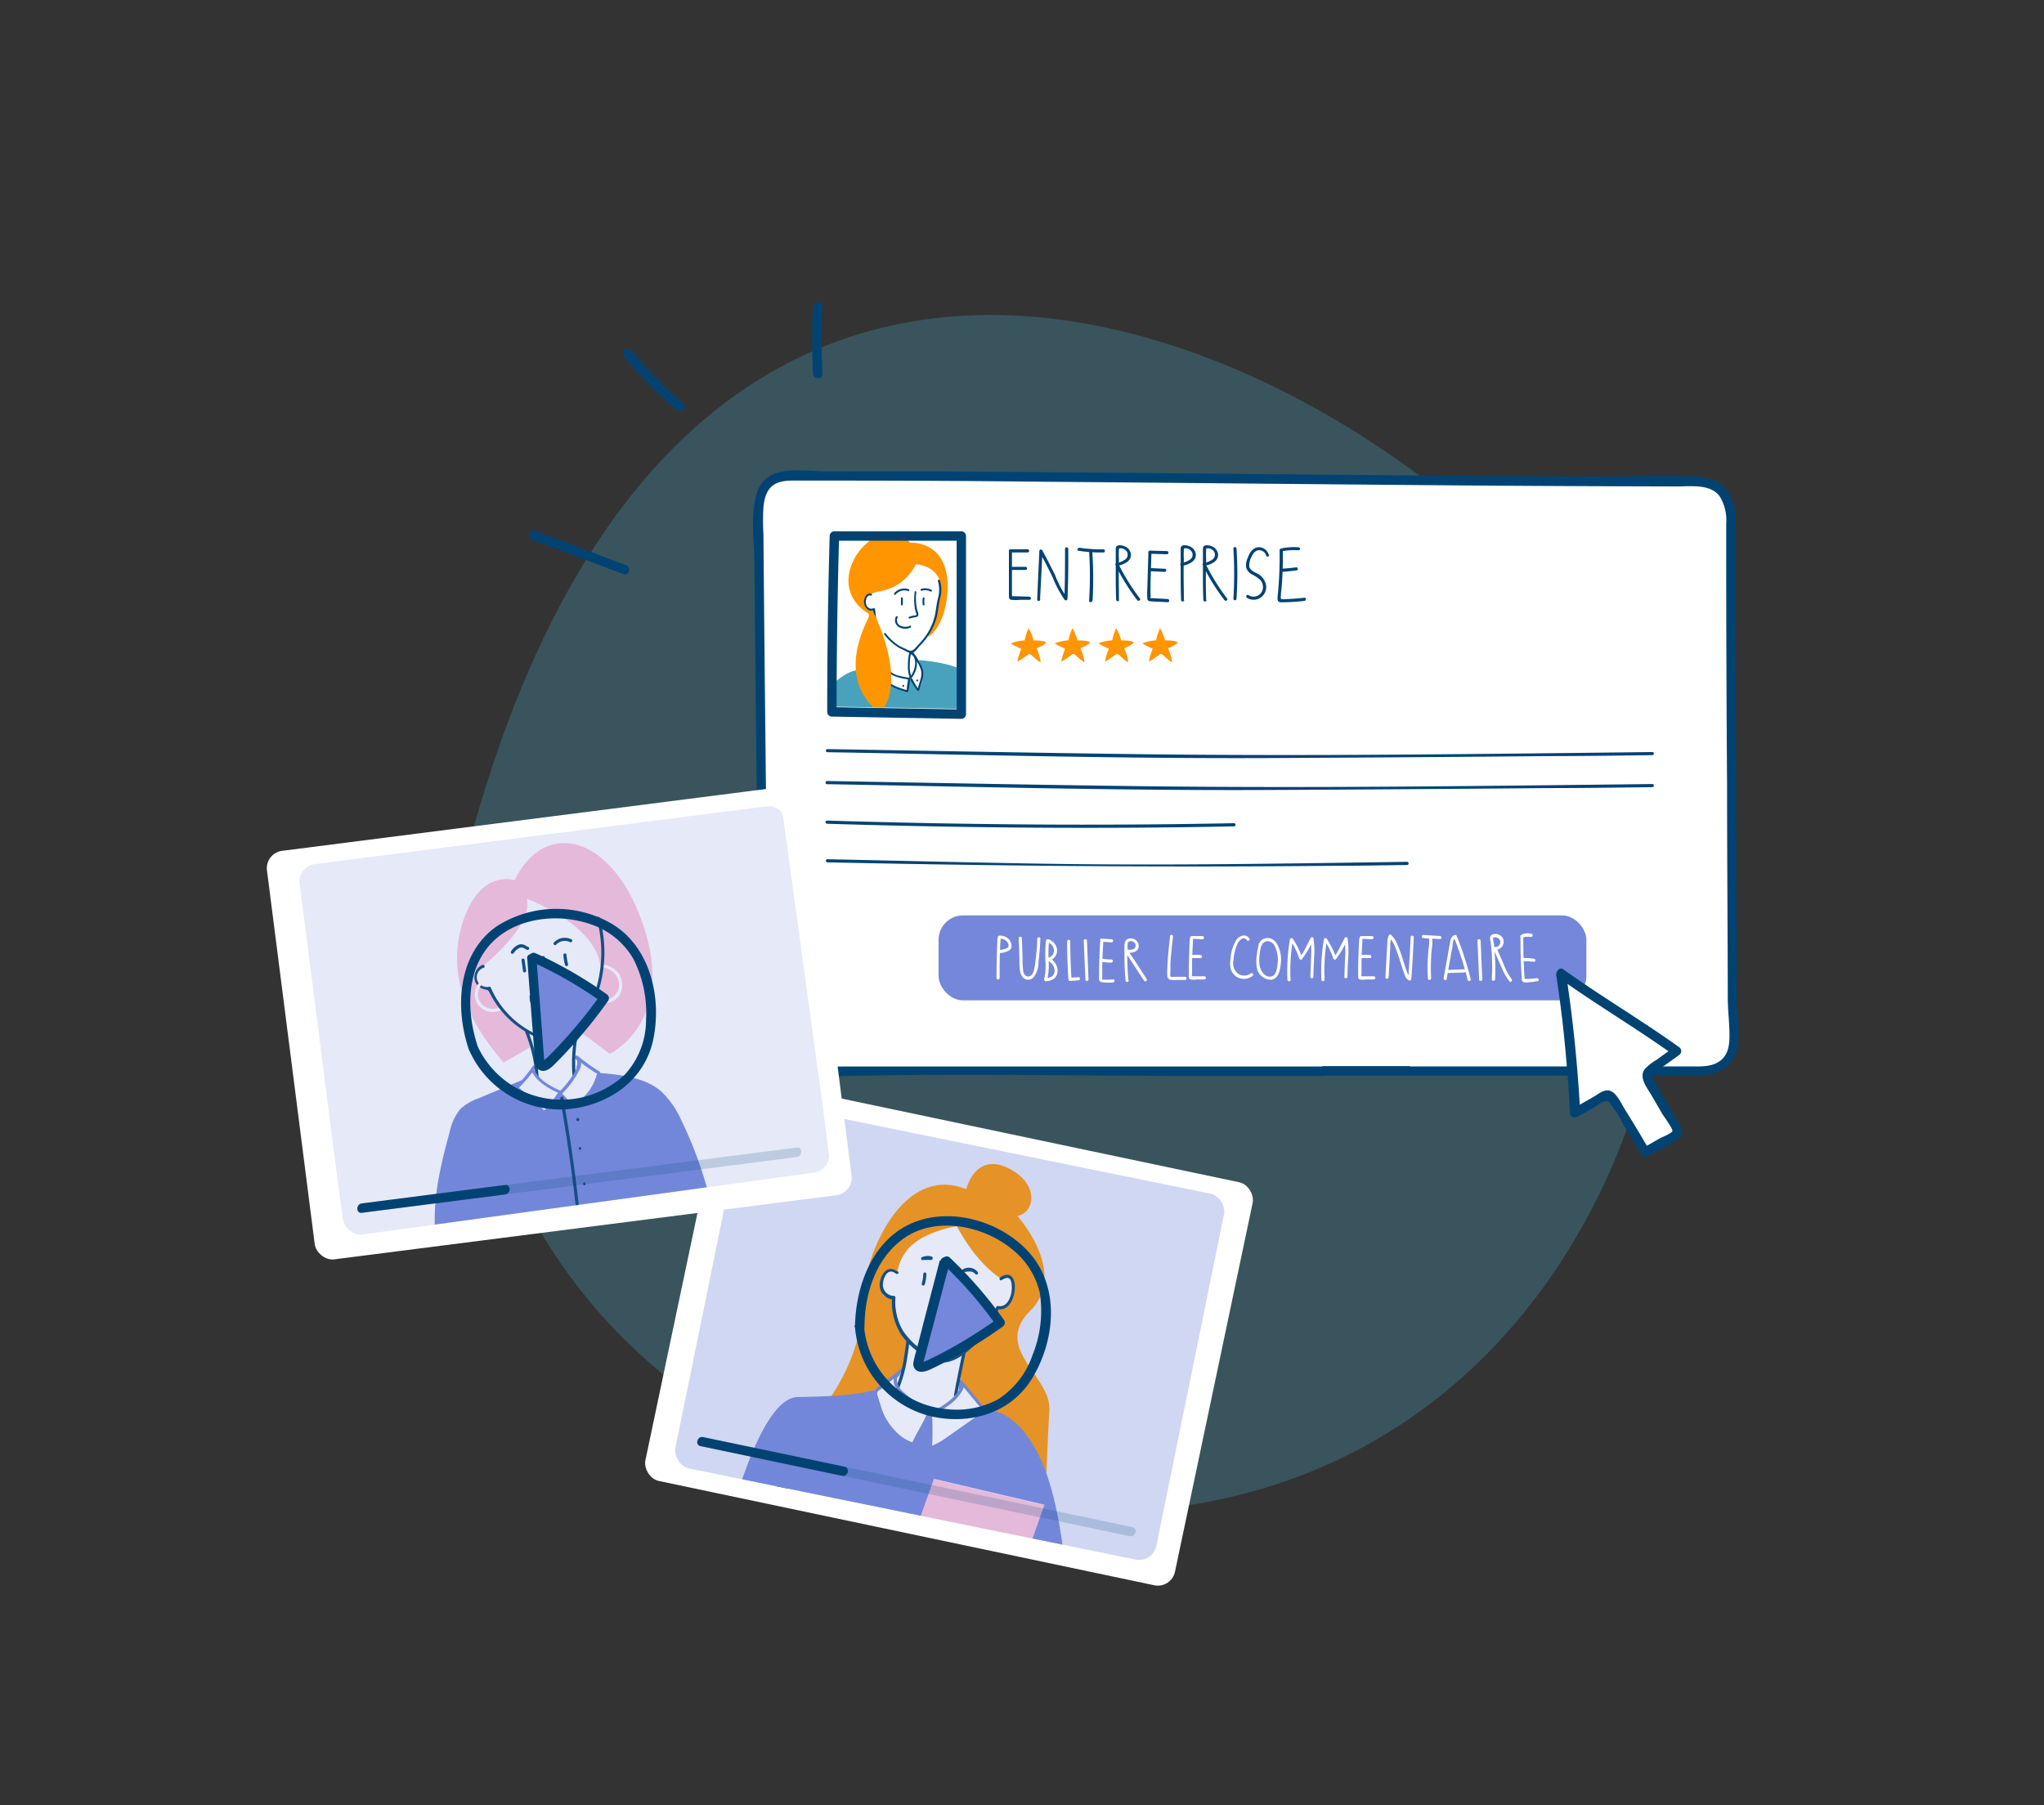 <svg id="Calque_1" data-name="Calque 1" xmlns="http://www.w3.org/2000/svg" xmlns:xlink="http://www.w3.org/1999/xlink" viewBox="0 0 283 250"><rect x="0" y="0" width="283" height="250" fill="#333333" stroke="none"/><defs><style>.cls-1{fill:none;}.cls-2,.cls-8{fill:#49a2bd;}.cls-2{opacity:0.3;}.cls-3{fill:#fff;}.cls-4{fill:#004373;}.cls-11,.cls-5{fill:#ff9500;}.cls-10,.cls-6{fill:#7487da;}.cls-7{clip-path:url(#clip-path);}.cls-9{clip-path:url(#clip-path-2);}.cls-10,.cls-14{opacity:0.18;}.cls-11{isolation:isolate;}.cls-12{fill:#7486c7;}.cls-13{fill:#ffc5da;}.cls-15{clip-path:url(#clip-path-3);}</style><clipPath id="clip-path"><path class="cls-1" d="M115.45,97.85q0-12.16.34-24.35h17.58V98.17Z"/></clipPath><clipPath id="clip-path-2"><rect class="cls-1" x="98.16" y="158.13" width="67.94" height="51.7" rx="2.42" transform="matrix(0.98, 0.2, -0.2, 0.98, 38.8, -22.41)"/></clipPath><clipPath id="clip-path-3"><rect class="cls-1" x="44" y="115.19" width="67.94" height="51.7" rx="2.42" transform="translate(-18.45 11.91) rotate(-7.81)"/></clipPath></defs><path class="cls-2" d="M65.42,115.13c-7.34,26.37,5.57,88.15,77.18,94s96.73-64.59,86.23-103.79S102-16.27,65.42,115.13Z"/><path class="cls-3" d="M234.48,66.69c-35.16,0-89.17-.82-125.49-.82-3.26,0-4,2.33-4,6s.7,67.05.7,72.41,2.56,3.95,13.74,3.95H234.94c6.76,0,4.89-5.58,4.89-9.08s-.23-63.55-.23-67S238.44,66.69,234.48,66.69Z"/><path class="cls-4" d="M195.05,148.94h32c2.53,0,5.05,0,7.58,0s5.13-.75,5.83-3.54c.54-2.14,0-4.46,0-6.64,0-1.29,0-2.59,0-3.89l-.06-15.57q-.07-19.12-.14-38.24c0-3.14.11-6.31,0-9.45-.13-3-1.5-5.13-4.6-5.51-4.44-.53-9.2-.07-13.67-.09-20.79-.09-41.59-.31-62.38-.5q-15.63-.14-31.24-.24l-14,0c-3,0-7.74-1-9.3,2.31-1.3,2.78-.65,7.23-.62,10.26q.07,8.17.16,16.34.21,19.61.4,39.21c0,3.55.05,7.09.09,10.64,0,1.51,0,3.27,1.34,4.27,1.94,1.47,5.45.84,7.67.78,17.11-.49,34.29-.09,51.41-.09h17.76a.66.66,0,0,0,0-1.31H124.55c-2.43,0-4.86,0-7.3,0-1.91,0-3.81.12-5.72.14a9.67,9.67,0,0,1-3.83-.32c-2.13-1-1.33-6.32-1.35-8.31-.19-21.72-.47-43.45-.65-65.18a34.38,34.38,0,0,1,0-3.8c.26-2.5,1.25-3.63,3.82-3.66,2.31,0,4.62,0,6.93,0q14.1,0,28.2.16c20.2.16,40.41.38,60.62.53q13.44.09,26.88.12c1.91,0,4.59-.39,5.92,1.33A6.28,6.28,0,0,1,239,72.5c0,1.13,0,2.26,0,3.39q0,16.5.12,33c0,9.77.08,19.54.1,29.31,0,1.6.2,3.19.23,4.79s-.09,3.09-1.42,4c-1.17.79-2.69.68-4,.68h-38.9a.66.66,0,0,0,0,1.31Z"/><path class="cls-4" d="M139.69,76.29v5.08c0,.41,0,.82,0,1.24,0,.23.06.4.32.45a7.2,7.2,0,0,0,1.23,0l1.28,0a.22.22,0,0,0,0-.44l-2.18-.06s-.28,0-.23,0,0-.14,0-.18V76.29a.22.22,0,0,0-.43,0Z"/><path class="cls-4" d="M139.93,76.5h2.34a.22.22,0,0,0,0-.44h-2.34a.22.22,0,0,0,0,.44Z"/><path class="cls-4" d="M140.13,78.92l1.9,0a.22.22,0,0,0,0-.43l-1.9,0a.22.22,0,0,0,0,.44Z"/><path class="cls-4" d="M159,76.47l-.15,5.12a10.6,10.6,0,0,0,0,1.26.37.37,0,0,0,.35.4,11.87,11.87,0,0,0,1.19.07l1.28.07c.28,0,.28-.42,0-.44l-2.17-.12s-.22,0-.26,0,0,0,.05-.1,0-.4,0-.6l0-1.13.13-4.52a.22.22,0,0,0-.44,0Z"/><path class="cls-4" d="M159.23,76.68l2.33.07a.22.22,0,0,0,0-.44l-2.33-.06a.22.22,0,0,0,0,.43Z"/><path class="cls-4" d="M159.36,79.1l1.9.09a.21.21,0,0,0,.21-.21.21.21,0,0,0-.21-.22l-1.9-.09a.22.22,0,1,0,0,.43Z"/><path class="cls-4" d="M144,83l.34-6.68-.41.11c.63,1.14,1.23,2.31,1.8,3.48a15.55,15.55,0,0,0,1.69,3.17.23.23,0,0,0,.38-.15q.14-3.47.1-6.92a.22.22,0,0,0-.44,0c0,2.3,0,4.61-.1,6.92l.37-.16a15,15,0,0,1-1.68-3.2q-.84-1.7-1.74-3.36a.22.22,0,0,0-.41.11L143.6,83c0,.28.42.28.44,0Z"/><path class="cls-4" d="M151.27,83.18a53.41,53.41,0,0,0-.05-6.93c0-.28-.45-.28-.43,0a53.41,53.41,0,0,1,0,6.93c0,.28.42.28.44,0Z"/><path class="cls-4" d="M171.2,82.91a53.57,53.57,0,0,0,0-6.94c0-.27-.45-.28-.43,0a55.42,55.42,0,0,1,0,6.94c0,.28.42.27.43,0Z"/><path class="cls-4" d="M149.34,76.27a20.17,20.17,0,0,0,3.47.23.22.22,0,0,0,0-.43,19.9,19.9,0,0,1-3.36-.22c-.27,0-.39.37-.11.42Z"/><path class="cls-4" d="M154.92,83.12c0-1.88-.07-3.76,0-5.64a10.75,10.75,0,0,1,0-1.39v-.15l.07,0a1,1,0,0,1,.37,0,1.07,1.07,0,0,1,.61.38.82.82,0,0,1-.16,1.14,2.66,2.66,0,0,1-1.23.49.22.22,0,0,0-.13.32,30.25,30.25,0,0,0,3,4.83c.17.22.54,0,.38-.22a28.87,28.87,0,0,1-3-4.83l-.13.32c.83-.19,2-.61,1.87-1.68a1.32,1.32,0,0,0-.76-1c-.28-.14-.92-.31-1.2-.06-.13.11-.12.29-.13.45,0,.34,0,.68,0,1,0,.66,0,1.32,0,2,0,1.35,0,2.69.06,4a.22.22,0,0,0,.43,0Z"/><path class="cls-4" d="M167,83.12c-.06-1.88-.07-3.76,0-5.64a10.75,10.75,0,0,1,0-1.39v-.15l.07,0a.88.88,0,0,1,.36,0,1.06,1.06,0,0,1,.62.38.83.83,0,0,1-.16,1.14,2.66,2.66,0,0,1-1.23.49.22.22,0,0,0-.13.32,29.54,29.54,0,0,0,3,4.83c.16.22.54,0,.37-.22a29.49,29.49,0,0,1-3-4.83l-.13.32c.83-.19,2-.61,1.87-1.68a1.37,1.37,0,0,0-.76-1c-.29-.14-.92-.31-1.2-.06-.13.11-.12.29-.13.45,0,.34,0,.68,0,1,0,.66,0,1.32,0,2,0,1.35,0,2.69.06,4,0,.28.45.28.44,0Z"/><path class="cls-4" d="M163.91,83.12c0-1.88-.07-3.76,0-5.64a10.75,10.75,0,0,1,0-1.39v-.15l.06,0a.93.93,0,0,1,.37,0,1.07,1.07,0,0,1,.61.38.81.81,0,0,1-.15,1.14,2.75,2.75,0,0,1-1.23.49c-.28.06-.16.48.11.42.83-.19,2-.61,1.88-1.68a1.37,1.37,0,0,0-.76-1c-.29-.14-.93-.31-1.21-.06a.55.55,0,0,0-.12.45c0,.34,0,.68,0,1,0,.66,0,1.32,0,2,0,1.35,0,2.69.06,4,0,.28.44.28.43,0Z"/><path class="cls-4" d="M175.65,76.79a1.41,1.41,0,0,0-1.55-1c-.76.13-1.15.89-1.38,1.55a2.17,2.17,0,0,0-.17,1.3,1.67,1.67,0,0,0,.71.86,5.87,5.87,0,0,1,1.19.76,1.52,1.52,0,0,1,.41,1.15,1.3,1.3,0,0,1-2,1c-.23-.16-.45.21-.22.37a1.72,1.72,0,0,0,1.85,0,1.74,1.74,0,0,0,.8-1.75,2.27,2.27,0,0,0-1.39-1.69c-.37-.2-.83-.44-.94-.88a2.63,2.63,0,0,1,.34-1.41c.18-.39.49-.83,1-.86a1,1,0,0,1,1,.73c.06.27.48.16.42-.11Z"/><path class="cls-4" d="M177.17,76.14a55.64,55.64,0,0,1-.21,5.77l-.06.64a2,2,0,0,0,0,.55c.08.36.5.3.78.3a28.43,28.43,0,0,0,2.91-.19c.27,0,.28-.47,0-.44-.83.1-1.67.16-2.5.19a2.59,2.59,0,0,1-.68,0c-.14-.07,0,0-.07-.09a1.27,1.27,0,0,1,0-.33c0-.42.08-.84.11-1.26.14-1.72.19-3.43.16-5.15a.22.22,0,0,0-.43,0Z"/><path class="cls-4" d="M177.62,76.31a8.85,8.85,0,0,1,2.12-.11A.22.22,0,0,0,180,76a.23.23,0,0,0-.22-.22,9.23,9.23,0,0,0-2.23.13.22.22,0,0,0-.15.27.21.21,0,0,0,.26.15Z"/><path class="cls-4" d="M177.63,79.18c.61-.05,1.23-.11,1.84-.19a.22.22,0,0,0,.22-.22c0-.1-.1-.23-.22-.21-.61.08-1.23.14-1.84.18a.22.22,0,0,0-.22.22.23.23,0,0,0,.22.22Z"/><path class="cls-5" d="M141.87,88.64A9,9,0,0,1,142.4,87a6.52,6.52,0,0,1,.7,1.68c.5,0,1.62.06,1.7.27s-.83.65-1.29.82a6.82,6.82,0,0,1,.58,1.9c-.22.1-1.06-.84-1.48-1.09a.13.13,0,0,0-.09,0,.14.14,0,0,0-.09,0c-.35.26-1.37,1-1.52,1s.33-1.35.49-1.73c-.64-.31-1.44-.66-1.39-.78a6.63,6.63,0,0,1,1.86-.39"/><path class="cls-5" d="M147.94,88.64a8.82,8.82,0,0,1,.54-1.65,6.62,6.62,0,0,1,.69,1.68c.5,0,1.63.06,1.71.27s-.83.65-1.3.82a6.82,6.82,0,0,1,.58,1.9c-.22.1-1.06-.84-1.47-1.09a.18.18,0,0,0-.09,0,.14.14,0,0,0-.1,0c-.35.26-1.37,1-1.51,1s.32-1.35.48-1.73c-.64-.31-1.44-.66-1.39-.78a6.63,6.63,0,0,1,1.86-.39"/><path class="cls-5" d="M154,88.64a8.3,8.3,0,0,1,.53-1.65,6.52,6.52,0,0,1,.7,1.68c.49,0,1.62.06,1.7.27s-.83.65-1.29.82a6.41,6.41,0,0,1,.57,1.9c-.21.1-1.06-.84-1.47-1.09a.18.18,0,0,0-.09,0,.11.11,0,0,0-.09,0c-.35.26-1.37,1-1.52,1s.33-1.35.49-1.73c-.65-.31-1.45-.66-1.4-.78a6.72,6.72,0,0,1,1.87-.39"/><path class="cls-5" d="M160.07,88.64a8.82,8.82,0,0,1,.54-1.65,6.62,6.62,0,0,1,.69,1.68c.5,0,1.63.06,1.71.27s-.83.65-1.3.82a6.82,6.82,0,0,1,.58,1.9c-.22.1-1.06-.84-1.47-1.09a.18.18,0,0,0-.09,0,.14.14,0,0,0-.1,0c-.35.26-1.36,1-1.51,1s.32-1.35.48-1.73c-.64-.31-1.44-.66-1.39-.78a6.63,6.63,0,0,1,1.86-.39"/><path class="cls-4" d="M114.52,104.16c20.38.35,40.77.9,61.15.81q19.26-.09,38.52-.27c4.87,0,9.75-.07,14.62-.13a.22.22,0,0,0,0-.43c-23.77.27-47.57.59-71.35.29-14.31-.18-28.63-.46-42.94-.7a.22.22,0,0,0,0,.43Z"/><path class="cls-4" d="M114.52,108.59c20.38.35,40.77.9,61.15.8q19.26-.09,38.52-.26c4.87,0,9.75-.07,14.62-.13a.22.22,0,0,0,0-.43c-23.77.27-47.57.59-71.35.29-14.31-.18-28.63-.46-42.94-.71a.22.22,0,0,0,0,.44Z"/><path class="cls-4" d="M114.52,114.07c18.81.57,37.52.74,56.33.36a.22.22,0,0,0,0-.44c-18.81.38-37.52.21-56.33-.36a.22.22,0,0,0,0,.44Z"/><path class="cls-4" d="M114.52,119.41c23.28.5,46.5.71,69.78.48,3.5,0,7-.06,10.51-.11a.22.22,0,0,0,0-.44c-16.79.24-33.6.53-50.39.26-10-.16-19.93-.41-29.9-.62a.22.22,0,0,0,0,.43Z"/><rect class="cls-6" x="129.95" y="126.76" width="89.69" height="11.76" rx="3.38"/><path class="cls-3" d="M138.1,130c-.08,1.82-.13,3.64-.13,5.46a.22.22,0,0,0,.43,0c0-1.82,0-3.64.14-5.46,0-.28-.42-.28-.44,0Z"/><path class="cls-3" d="M138.45,130a1.12,1.12,0,0,1,1.16.72.59.59,0,0,1,0,.37c0,.13-.17.19-.28.24a2.53,2.53,0,0,1-1,.2.22.22,0,0,0,0,.44,2.9,2.9,0,0,0,1-.17c.31-.12.63-.28.71-.63a1.4,1.4,0,0,0-.79-1.43,1.5,1.5,0,0,0-.95-.16c-.11,0-.18.16-.15.27a.24.24,0,0,0,.27.15Z"/><path class="cls-3" d="M141.05,129.92l.09,2.76c0,.46,0,.93.05,1.39a2.06,2.06,0,0,0,.29,1.08,1,1,0,0,0,1.61.2,3.34,3.34,0,0,0,.69-2.15c.14-1.06.22-2.13.26-3.2,0-.28-.42-.28-.43,0,0,1-.11,2-.23,2.93a11,11,0,0,1-.22,1.4c-.09.39-.35.91-.82.89s-.64-.5-.69-.86a12.89,12.89,0,0,1-.07-1.52l-.09-2.92c0-.28-.45-.28-.44,0Z"/><path class="cls-3" d="M147.75,130.31q0,2.66.18,5.31a.21.21,0,0,0,.21.22l1.17-.09c.27,0,.28-.46,0-.44l-1.17.09.22.22q-.18-2.66-.18-5.31a.22.22,0,0,0-.43,0Z"/><path class="cls-3" d="M150.71,135.64l-.22-5.38c0-.28-.45-.28-.44,0l.23,5.38c0,.27.44.28.43,0Z"/><path class="cls-3" d="M205.23,135.64l-.23-5.38c0-.28-.45-.28-.44,0l.23,5.38c0,.27.45.28.44,0Z"/><path class="cls-3" d="M152.32,130.35c-.07,1.32-.12,2.64-.15,4,0,.31,0,.63,0,1s0,.48.21.6a1.93,1.93,0,0,0,.72.1,5.46,5.46,0,0,0,1,0c.28,0,.28-.47,0-.44a6.84,6.84,0,0,1-.79.05l-.4,0-.24,0s-.07,0-.06-.07a1.56,1.56,0,0,1,0-.43c0-.14,0-.28,0-.42s0-.56,0-.84c0-1.13.08-2.26.14-3.39,0-.28-.42-.28-.44,0Z"/><path class="cls-3" d="M152.51,130.4l1.39.09a.22.22,0,0,0,.22-.21.23.23,0,0,0-.22-.22l-1.39-.09a.21.21,0,0,0-.21.21.21.21,0,0,0,.21.22Z"/><path class="cls-3" d="M152.45,133.17a8.4,8.4,0,0,0,1.41.13.22.22,0,0,0,0-.44,7.83,7.83,0,0,1-1.29-.11.22.22,0,0,0-.27.15.24.24,0,0,0,.15.27Z"/><path class="cls-3" d="M156.23,135.72a33.63,33.63,0,0,1-.12-4.49c0-.33-.07-.83.35-.9a.68.68,0,0,1,.73.4.55.55,0,0,1-.35.74,2.12,2.12,0,0,1-.87,0,.22.22,0,0,0-.19.32l2.61,4c.15.24.53,0,.38-.22l-2.61-4-.19.33c.69.09,1.62,0,1.7-.88A1.1,1.1,0,0,0,156.2,130c-.41.16-.49.49-.51.89s0,1.07,0,1.61a32.53,32.53,0,0,0,.15,3.27c0,.28.46.28.43,0Z"/><path class="cls-3" d="M162,129.7c-.17,1.47-.33,2.94-.38,4.43a6.41,6.41,0,0,0,0,1,.56.56,0,0,0,.31.51,2.58,2.58,0,0,0,1,.06h1.14a.22.22,0,0,0,0-.44h-1.42a1.57,1.57,0,0,1-.53,0c-.16-.09-.07-.63-.07-.78,0-.32,0-.63,0-1,.07-1.28.21-2.54.36-3.81,0-.28-.4-.28-.44,0Z"/><path class="cls-3" d="M164.73,130c-.07,1.36-.12,2.72-.14,4.08,0,.32,0,.64,0,1s0,.46.24.55a2.48,2.48,0,0,0,.86,0h1.06a.22.22,0,0,0,0-.44h-1.27c-.08,0-.37,0-.43,0s0-.28,0-.36v-.43c0-.3,0-.61,0-.91,0-1.17.08-2.33.14-3.49,0-.28-.42-.28-.44,0Z"/><path class="cls-3" d="M165,130c.49,0,1,.06,1.48.06a.22.22,0,0,0,0-.44c-.5,0-1,0-1.48,0a.21.21,0,0,0-.21.22.22.22,0,0,0,.21.21Z"/><path class="cls-3" d="M165,132.67a5.82,5.82,0,0,1,.59,0h.29l.14,0h.13a.22.22,0,0,0,.27-.15.23.23,0,0,0-.15-.27,5.4,5.4,0,0,0-1.27,0,.22.22,0,0,0-.22.22.22.22,0,0,0,.22.21Z"/><path class="cls-3" d="M188.19,130q-.12,2-.15,4.08c0,.32,0,.64,0,1s0,.46.24.55a2.48,2.48,0,0,0,.86,0h1.06a.22.22,0,0,0,0-.44h-1.27c-.08,0-.37,0-.42,0s0-.28,0-.36,0-.29,0-.43c0-.3,0-.61,0-.91,0-1.17.07-2.33.13-3.49,0-.28-.42-.28-.43,0Z"/><path class="cls-3" d="M188.48,130c.49,0,1,.06,1.48.06a.22.22,0,0,0,0-.44c-.49,0-1,0-1.48,0a.21.21,0,0,0-.21.22.22.22,0,0,0,.21.21Z"/><path class="cls-3" d="M188.44,132.67c.2,0,.4,0,.59,0h.29l.14,0h.13a.22.22,0,0,0,.27-.15.22.22,0,0,0-.15-.27,5.4,5.4,0,0,0-1.27,0,.22.22,0,1,0,0,.43Z"/><path class="cls-3" d="M173,130a.89.89,0,0,0-.86-.46,1.37,1.37,0,0,0-.94.59,5.53,5.53,0,0,0-.83,2.72,3,3,0,0,0,.07,1.45,2,2,0,0,0,.71.92,1.92,1.92,0,0,0,2.3-.11c.22-.17-.09-.48-.3-.31a1.49,1.49,0,0,1-1.78,0,1.89,1.89,0,0,1-.58-1.89,6.38,6.38,0,0,1,.5-2.12,1.79,1.79,0,0,1,.58-.75.51.51,0,0,1,.75.14c.13.25.5,0,.38-.22Z"/><path class="cls-3" d="M174.29,130.77a8.44,8.44,0,0,0-.28,1.5,5.1,5.1,0,0,0,0,1.7,2,2,0,0,0,2,1.7c1-.13,1.22-1.3,1.3-2.1a4.29,4.29,0,0,0-.68-3.13,1.47,1.47,0,0,0-1.29-.54,1.23,1.23,0,0,0-1.06.87c0,.27.37.39.42.11s.49-.56.81-.56a1.2,1.2,0,0,1,.93.59,4.19,4.19,0,0,1,.45,2.51c-.05.6-.18,1.76-1,1.82s-1.36-.83-1.49-1.53a5.16,5.16,0,0,1,0-1.52,7.22,7.22,0,0,1,.25-1.31c.08-.26-.34-.38-.42-.11Z"/><path class="cls-3" d="M178.68,135.61a25.82,25.82,0,0,1,.33-5.49l-.39,0a11,11,0,0,1,1.27,2.62.22.22,0,0,0,.36.09,12.58,12.58,0,0,0,1.58-2.76l-.4-.05a11.9,11.9,0,0,1,.09,2.6l-.1,2.64c0,.28.42.28.43,0,0-.92.07-1.84.1-2.75a11.39,11.39,0,0,0-.1-2.61.21.21,0,0,0-.39,0l-.73,1.42a6.34,6.34,0,0,1-.79,1.26l.37.09A11.41,11.41,0,0,0,179,130a.22.22,0,0,0-.4.05,26.33,26.33,0,0,0-.35,5.61.22.22,0,0,0,.44,0Z"/><path class="cls-3" d="M183.39,135.61a25.18,25.18,0,0,1,.34-5.49l-.4,0a11,11,0,0,1,1.27,2.62.22.22,0,0,0,.36.09,12.58,12.58,0,0,0,1.58-2.76l-.39-.05a11.89,11.89,0,0,1,.08,2.6l-.1,2.64c0,.28.42.28.43,0,0-.92.07-1.84.11-2.75a12,12,0,0,0-.1-2.61.22.22,0,0,0-.4,0c-.24.48-.49.95-.73,1.42a5.92,5.92,0,0,1-.79,1.26l.37.09A11.41,11.41,0,0,0,183.7,130a.21.21,0,0,0-.39.05,25.7,25.7,0,0,0-.36,5.61.22.22,0,0,0,.44,0Z"/><path class="cls-3" d="M192.26,135.37l.16-2.88.07-1.41a3.49,3.49,0,0,1,.18-1.33l-.34.05a3.75,3.75,0,0,1,.87,1.43c.23.55.42,1.13.6,1.71s.34,1.1.54,1.65.3.95.73,1.16a.22.22,0,0,0,.33-.19q.22-2.88.34-5.79c0-.28-.42-.28-.43,0-.08,1.94-.2,3.87-.34,5.79l.32-.18a1,1,0,0,1-.41-.62c-.11-.26-.2-.52-.29-.79-.19-.55-.35-1.1-.53-1.65s-.36-1-.58-1.53a3.73,3.73,0,0,0-.84-1.3.22.22,0,0,0-.34,0,2.59,2.59,0,0,0-.22,1.13l-.09,1.59-.17,3.12c0,.28.42.28.44,0Z"/><path class="cls-3" d="M198.15,135.49a26,26,0,0,1,0-2.93c0-.48.07-1,.12-1.43a4.05,4.05,0,0,0,0-1.3c-.06-.27-.48-.16-.42.12a4.64,4.64,0,0,1-.05,1.34c-.05.46-.08.92-.11,1.38a26.53,26.53,0,0,0,0,2.82c0,.28.45.28.44,0Z"/><path class="cls-3" d="M197.07,129.91l2.3.13c.28,0,.28-.42,0-.43l-2.3-.14c-.28,0-.28.42,0,.44Z"/><path class="cls-3" d="M200.3,135.55c.17-1,.35-2,.53-3,.09-.5.18-1,.28-1.48,0-.31.07-1.07.43-1.2l-.27-.15a43.8,43.8,0,0,1,1.94,6,.22.22,0,0,0,.42-.11,44.37,44.37,0,0,0-1.94-6,.23.23,0,0,0-.27-.15,1,1,0,0,0-.61.83c-.12.56-.21,1.12-.31,1.68-.21,1.16-.42,2.33-.62,3.5,0,.27.38.39.42.11Z"/><path class="cls-3" d="M200.61,134.74l2.18-.08c.28,0,.28-.45,0-.44l-2.18.08c-.28,0-.28.45,0,.44Z"/><path class="cls-3" d="M207,135.66a31.79,31.79,0,0,0-.14-4.68c0-.18,0-.36-.07-.53a2.13,2.13,0,0,1-.07-.55c.09-.21.56-.07.7,0a.67.67,0,0,1-.43,1.23.23.23,0,0,0-.19.33l1.06,2.43a8.49,8.49,0,0,0,1.13,2c.18.21.48-.1.3-.31a8.33,8.33,0,0,1-1.1-2.06l-1-2.32-.18.33a1.15,1.15,0,0,0,1.13-1.49,1.18,1.18,0,0,0-1.6-.6c-.38.22-.19.73-.15,1.08.07.55.12,1.1.16,1.65a32.92,32.92,0,0,1,0,3.44c0,.28.43.28.44,0Z"/><path class="cls-3" d="M210.52,129.72c0,1.53,0,3.07.11,4.61l.06,1.09c0,.22,0,.45.24.57a1.56,1.56,0,0,0,.86,0c.36,0,.71-.07,1.07-.12s.16-.46-.12-.42-.63.08-1,.1l-.45,0c-.21,0-.2,0-.21-.2-.06-.63-.08-1.26-.1-1.88-.06-1.27-.08-2.55-.08-3.82a.22.22,0,0,0-.43,0Z"/><path class="cls-3" d="M210.91,129.8l.27-.08.14,0s0,0,0,0h.44l.14,0a.22.22,0,1,0,.12-.42,2.1,2.1,0,0,0-1.24.07.23.23,0,0,0-.16.27c0,.1.16.2.27.15Z"/><path class="cls-3" d="M211,133.09a12.26,12.26,0,0,1,1.36.1.22.22,0,0,0,0-.44,12.26,12.26,0,0,0-1.36-.1.21.21,0,0,0-.21.22.22.22,0,0,0,.21.22Z"/><path class="cls-3" d="M144.81,130.25a21.47,21.47,0,0,0-.07,2.78,8.66,8.66,0,0,1,0,1.35c0,.43-.11.85-.17,1.28a.22.22,0,0,0,.22.22,2.13,2.13,0,0,0,1.18-.39,1.39,1.39,0,0,0,.46-1,2,2,0,0,0-1.2-1.85l-.05.4a1.46,1.46,0,0,0,1.18-1.48,1.7,1.7,0,0,0-1.24-1.5c-.27-.08-.38.34-.11.42a1.27,1.27,0,0,1,.92,1.08,1,1,0,0,1-.86,1.06.22.22,0,0,0-.06.4,1.56,1.56,0,0,1,1,1.31,1.05,1.05,0,0,1-.28.81,1.6,1.6,0,0,1-.93.31l.22.22c.05-.43.12-.85.16-1.28a7.59,7.59,0,0,0,0-1.35,19.82,19.82,0,0,1,.07-2.78c0-.28-.42-.28-.44,0Z"/><path class="cls-3" d="M218.14,154.13c-.33-6.17-1-13.21-1.94-19.31,0,0,3,2.17,4.77,3.3,4.16,2.7,7.2,4.55,11.23,7.45L228.77,148a1.1,1.1,0,0,0-.32,1.79l3.77,6.49a.75.75,0,0,1,.15.55.74.74,0,0,1-.43.4c-1.66.86-2.4,1.42-4.06,2.28,0,0-2.93-5-4.52-7.37a1,1,0,0,0-.62-.52,1.07,1.07,0,0,0-.63.2l-4,2.27"/><path class="cls-4" d="M218.79,154.13c-.35-6.52-1-13-2-19.49l-1,.74c5.23,3.74,10.77,7,16,10.75V145l-2.48,1.79a7.18,7.18,0,0,0-1.59,1.26c-.9,1.19.44,2.72,1,3.73l1.41,2.43c.23.4,1.55,2.13,1.41,2.44s-1.43.82-1.77,1c-.77.45-1.54.9-2.33,1.32l.89.23c-1.1-1.89-2.22-3.77-3.39-5.63-.49-.78-1.17-2.42-2.22-2.57-.73-.1-1.46.51-2,.84l-3,1.7a.65.65,0,0,0,.66,1.13l2.38-1.36c.62-.36,1.5-1.21,2.08-.62a15.37,15.37,0,0,1,1.83,2.89c.87,1.42,1.72,2.84,2.56,4.28a.66.66,0,0,0,.89.23c1.35-.71,2.79-1.44,4.06-2.27s.63-1.64,0-2.66l-2.82-4.87c-.31-.53-.78-1-.39-1.71.15-.26.71-.51,1-.68l2.48-1.79a.66.66,0,0,0,0-1.13c-5.23-3.74-10.77-7-16-10.75-.52-.37-1,.25-1,.74,1,6.34,1.57,12.74,1.92,19.14,0,.83,1.35.84,1.3,0Z"/><g class="cls-7"><path class="cls-4" d="M125.06,95.1a.13.13,0,0,0,0-.26.13.13,0,0,0,0,.26Z"/><path class="cls-4" d="M127,94.36a.13.13,0,0,0,0-.26.13.13,0,0,0,0,.26Z"/><path class="cls-4" d="M130.55,92.46a6.29,6.29,0,0,1,2.78.8,9.72,9.72,0,0,1,2.21,2.93c1.11,1.73,2.29,3.43,3.33,5.19a4.49,4.49,0,0,1,.62,3.63,22.47,22.47,0,0,1-.92,2.61c-.75,2-1.49,4-2.25,6.06-.06.16.2.23.25.07.88-2.34,1.74-4.69,2.62-7,.74-2,1-3.58-.09-5.47-1.27-2.12-2.68-4.17-4-6.25a5.82,5.82,0,0,0-1.76-2,7,7,0,0,0-2.7-.75c-.16,0-.24.23-.07.26Z"/><path class="cls-4" d="M133.23,99.22a6.66,6.66,0,0,1,2.32,2.59,4.3,4.3,0,0,1,.76,1.79,9,9,0,0,1-.27,2.13c-.21,1.22-.48,2.42-.74,3.63a9,9,0,0,1-1.1,3.22c-.1.14.13.27.22.13a9.34,9.34,0,0,0,1.16-3.4c.32-1.5.65-3,.88-4.52a4.06,4.06,0,0,0,0-1.7,6.85,6.85,0,0,0-.82-1.59,6.59,6.59,0,0,0-2.3-2.5c-.15-.09-.28.14-.14.22Z"/><path class="cls-4" d="M117.89,93.87c-1.64.64-2.67,2.16-3.66,3.55a75.88,75.88,0,0,1-4.68,6,17.64,17.64,0,0,0-3.25,5.17c-.23.59-.13.56.24,1a59.16,59.16,0,0,0,4.82,5.43c1.79,1.77,3.9,3.77,6.39,4.48.16,0,.23-.21.07-.25-2.41-.69-4.43-2.6-6.17-4.31a59.58,59.58,0,0,1-4.45-4.94c-.19-.24-.77-.74-.83-1s.55-1.13.7-1.43c.23-.47.48-.93.75-1.37a17.93,17.93,0,0,1,1.91-2.58,54.76,54.76,0,0,0,3.65-4.53c1.25-1.76,2.46-4.15,4.57-5,.16-.06.09-.31-.06-.25Z"/><path class="cls-4" d="M116.77,101.7a77,77,0,0,0-5.79,6.45.13.13,0,0,0,0,.16c.82,1.45,1.71,2.88,2.64,4.27a26.2,26.2,0,0,0,2.1,2.8,3.67,3.67,0,0,0,1.77,1.37c.16,0,.23-.22.07-.25-1.07-.21-2-1.66-2.58-2.45a45.64,45.64,0,0,1-2.58-3.87c-.29-.47-.58-.94-.85-1.42a2,2,0,0,1-.25-.42c0-.2-.06,0,0-.2a5.13,5.13,0,0,1,.6-.68l.72-.85c.45-.54.91-1.06,1.38-1.58,1-1.08,2-2.12,3-3.15.12-.11-.06-.3-.18-.18Z"/><path class="cls-8" d="M134.09,112.81s-3.75,1.77-13.46.86a14,14,0,0,0,.58-3.12,9.59,9.59,0,0,0-.07-2.14,12.9,12.9,0,0,0-1.09-4,9.53,9.53,0,0,0-1.52-2.43L116,104.56,111,100.19c.26-.33,4.25-7.06,7.8-7.4,0,0,5.08,2.67,6.82,2.87l.33-1.72,1.16,1.59a3.66,3.66,0,0,0,.6-2.35c-.27-1-.49-1.77-.49-1.77s5.88.31,7.62,2.52l2.9,4.43-3.3,3.19-1.27-1.61Z"/><path class="cls-5" d="M120.28,85a.53.53,0,0,0-.14-.11A5.59,5.59,0,0,1,118,82.64c-2.47-4.82,4.35-11.75,8-7.49,0,0,5.63-.4,5.17,6.82-.31,4.94-2.72,6.28-2.72,6.28a18.08,18.08,0,0,0,1.8-6.41c.25-3.53-3.45-3.71-3.45-3.71a6.77,6.77,0,0,1-5.1,3.77s-2.67.38-1.65,2.2a.79.79,0,0,0,1,.45"/><path class="cls-4" d="M120.84,84.4a36.25,36.25,0,0,1,.37,4.54c0,.71,0,1.42,0,2.13a2.21,2.21,0,0,1-.29,1.27c-.12.12.07.3.18.18a1.89,1.89,0,0,0,.34-1.11,17.17,17.17,0,0,0,.08-2.27,35.3,35.3,0,0,0-.38-4.81c0-.17-.28-.1-.25.07Z"/><path class="cls-4" d="M120.65,82.22a.7.7,0,0,0-.7.19,1.4,1.4,0,0,0,.29,2.06.91.91,0,0,0,.79,0c.15-.08,0-.3-.13-.23a.67.67,0,0,1-.64-.07.88.88,0,0,1-.36-.61,1.24,1.24,0,0,1,.09-.76.51.51,0,0,1,.59-.34c.16.06.22-.19.07-.25Z"/><path class="cls-4" d="M129.85,80.43a4.33,4.33,0,0,1,0,2.47c-.17.73-.25,1.46-.38,2.2a8.23,8.23,0,0,1-2,3.82l-.67.74c-.34.36-.57.61-1.12.34s-.83-.38-1.23-.6a7.08,7.08,0,0,1-1.83-1.71c-.11-.13-.29.06-.18.19a7.35,7.35,0,0,0,2.08,1.85l.83.4a2.62,2.62,0,0,0,.73.32c.56.06,1-.75,1.35-1.1a8.8,8.8,0,0,0,2.27-3.91c.19-.88.28-1.77.48-2.65a4.28,4.28,0,0,0-.05-2.43c-.06-.16-.31-.09-.25.07Z"/><path class="cls-4" d="M125.92,90.26a8.15,8.15,0,0,0-.22,2,4.23,4.23,0,0,0,.26,1.58c.07.16.29,0,.23-.13a4,4,0,0,1-.23-1.51,7.72,7.72,0,0,1,.21-1.91.13.13,0,0,0-.25-.06Z"/><path class="cls-4" d="M123,93.07a2.8,2.8,0,0,0,1,.6,7.59,7.59,0,0,0,1.63.39.54.54,0,0,0,.61-.21,3.27,3.27,0,0,0,.43-.72,3.14,3.14,0,0,0,.28-1.57,1.33,1.33,0,0,0-.74-1.19c-.15-.06-.22.19-.07.25.51.22.59.88.56,1.36a3.22,3.22,0,0,1-.63,1.66.39.39,0,0,1-.19.17.49.49,0,0,1-.29,0l-.49-.1a7.68,7.68,0,0,1-.83-.19,2.82,2.82,0,0,1-1.09-.62c-.11-.12-.3.06-.19.19Z"/><path class="cls-4" d="M126,94.06A13.32,13.32,0,0,0,127,95.6a.13.13,0,0,0,.24,0c.16-.48.32-1,.45-1.45a2.79,2.79,0,0,0,.12-1.25,4.55,4.55,0,0,0-.5-1.21,10.5,10.5,0,0,0-.81-1.27c-.1-.14-.32,0-.22.13a11.62,11.62,0,0,1,.71,1.11,4.54,4.54,0,0,1,.55,1.23,2.84,2.84,0,0,1-.16,1.38c-.11.42-.25.84-.4,1.26l.24,0a13.25,13.25,0,0,1-.91-1.54c-.08-.15-.3,0-.23.13Z"/><path class="cls-4" d="M126.65,82a7,7,0,0,0,0,2.1c0,.18.07.35.11.52l.07.25a.65.65,0,0,1,.06.23c0,.13-.33.13-.44.15a4.94,4.94,0,0,0-.55.15c-.16.06-.09.31.07.25a5.5,5.5,0,0,1,.58-.16,1.06,1.06,0,0,0,.5-.13.36.36,0,0,0,.09-.34c0-.19-.1-.38-.15-.57a7,7,0,0,1-.12-2.45c0-.17-.23-.17-.26,0Z"/><path class="cls-4" d="M124.05,85.38a1.1,1.1,0,0,0,.28,1.37,1.75,1.75,0,0,0,1.73.15c.15-.06.09-.31-.07-.25a1.54,1.54,0,0,1-1.46-.08.83.83,0,0,1-.25-1.06c.09-.14-.14-.27-.23-.13Z"/><path class="cls-4" d="M128,83.7a2.74,2.74,0,0,1,0-.81c0-.07,0-.15-.09-.16a.13.13,0,0,0-.16.09,3.69,3.69,0,0,0,0,.88.14.14,0,0,0,.13.13.14.14,0,0,0,.14-.13Z"/><path class="cls-4" d="M127.61,81.8a1.69,1.69,0,0,1,1.23.11c.15.08.28-.15.13-.22a1.87,1.87,0,0,0-1.43-.14.13.13,0,0,0,.07.25Z"/><path class="cls-4" d="M125,83.7v-.85a.13.13,0,1,0-.26,0v.85a.13.13,0,0,0,.26,0Z"/><path class="cls-4" d="M124,82.33a1.57,1.57,0,0,1,1.75-.48c.15.05.22-.2.06-.26a1.85,1.85,0,0,0-2,.55c-.1.13.08.32.19.19Z"/><path class="cls-4" d="M125.74,94l-.18,1.18,0,.27s0,.12,0,.08-.12,0-.14,0l-.57-.18a7,7,0,0,1-1.88-.91c-.14-.1-.27.12-.13.22a7.42,7.42,0,0,0,2.17,1l.31.1a.84.84,0,0,0,.26.07c.2,0,.21-.22.23-.37l.21-1.36c0-.17-.22-.24-.25-.07Z"/><path class="cls-5" d="M120.24,84.94a.69.69,0,0,1,0,.61c-4.8,9.59,1.67,13.13,1.67,13.13,3.88-4.61-1.07-14.08-1.07-14.08a.64.64,0,0,1-.41.06C120.11,84.64,120.24,84.94,120.24,84.94Z"/></g><path class="cls-4" d="M115.83,98.58q0-12.18.35-24.36l-.66.66H133.1l-.65-.66V98.89l.65-.65-17.92-.32a.66.66,0,0,0,0,1.31l17.92.31a.66.66,0,0,0,.65-.65V74.22a.66.66,0,0,0-.65-.65H115.52a.66.66,0,0,0-.65.65q-.34,12.18-.34,24.36A.65.65,0,0,0,115.83,98.58Z"/><path class="cls-4" d="M73.72,74.76l12.61,4.75c.79.3,1.13-1,.35-1.25L74.07,73.5c-.79-.29-1.13,1-.35,1.26Z"/><path class="cls-4" d="M86.43,49.43a62.73,62.73,0,0,0,7.23,7.35c.63.55,1.56-.37.92-.92a63.53,63.53,0,0,1-7.23-7.35.65.65,0,0,0-.92.92Z"/><path class="cls-4" d="M112.57,42.51a86.11,86.11,0,0,0,0,9.23c0,.83,1.35.84,1.31,0a83.58,83.58,0,0,1,0-9.23c.05-.84-1.26-.84-1.31,0Z"/><path class="cls-4" d="M183.26,148.94h11.79a.66.66,0,0,0,0-1.31H183.26a.66.66,0,0,0,0,1.31Z"/><rect class="cls-3" x="93.94" y="155.87" width="74.93" height="57.03" rx="2.42" transform="translate(40.8 -23.11) rotate(11.89)"/><g class="cls-9"><rect class="cls-10" x="95.76" y="152.4" width="72.55" height="62.77" rx="2.42" transform="translate(40.69 -23.26) rotate(11.89)"/><path class="cls-3" d="M121.77,182.72a8.38,8.38,0,0,1,.65-9c3.31-4.62,12.87-5.91,12.87-5.91s8.83,7.77,7.61,10.36S136,189.11,136,189.11l1.29,8.18-8.59,7.46-10-3.17,1.38-10.69Z"/><path class="cls-4" d="M131.05,175.85l-.91,3.81-.21.9c-.05.22-.14.49.08.64a1.85,1.85,0,0,0,.78.1l1,0c.28,0,.28-.42,0-.44l-.83,0-.42,0a1.41,1.41,0,0,0-.21,0c-.09,0-.09,0-.07,0a1.12,1.12,0,0,1,.1-.4l.09-.4.2-.86.78-3.26a.22.22,0,0,0-.42-.11Z"/><path class="cls-4" d="M129.11,183a2.79,2.79,0,0,0,2.5,1.15,2.84,2.84,0,0,0,2.22-1.54c.12-.25-.26-.47-.38-.22a2.3,2.3,0,0,1-4,.39c-.17-.22-.55,0-.38.22Z"/><path class="cls-4" d="M127.83,176.42a5,5,0,0,1-.21,1.32.21.21,0,0,0,.15.26.22.22,0,0,0,.27-.15,5.33,5.33,0,0,0,.22-1.43.22.22,0,0,0-.21-.22.23.23,0,0,0-.22.22Z"/><path class="cls-4" d="M133.74,177.54l-.11,1.06a.21.21,0,0,0,.22.21.22.22,0,0,0,.22-.21l.11-1.06a.22.22,0,0,0-.22-.22c-.13,0-.2.09-.22.22Z"/><path class="cls-4" d="M133.73,176.14a.67.67,0,0,1,.17-.07l.09,0h.06s0,0,0,0h.32s0,0,0,0h.05a.88.88,0,0,1,.36.14l.15.1.08.08,0,0s0,0,0,0a.24.24,0,0,0,.3.08.23.23,0,0,0,.08-.3,1.57,1.57,0,0,0-2-.44.22.22,0,1,0,.22.37Z"/><path class="cls-4" d="M129,174a1.88,1.88,0,0,0-1.36.1.21.21,0,0,0-.08.3.23.23,0,0,0,.3.07h0l.06,0,.14,0,.14,0h.11a1.43,1.43,0,0,1,.29,0h.1l.14,0a.22.22,0,0,0,.27-.15A.23.23,0,0,0,129,174Z"/><path class="cls-4" d="M107.66,205.23a114.9,114.9,0,0,0-3.24,15,.8.8,0,0,0,1.53.43l.14-.36c.36-1-1.18-1.37-1.54-.42l-.13.35,1.53.43a117.07,117.07,0,0,1,3.24-15,.79.79,0,0,0-1.53-.42Z"/><path class="cls-11" d="M138.26,181.17c-1.13,2.56-4.79,6.16-4.79,6.16l-.54,3.55s2.6,4.54,4.51,4.65,7.44,8.57,7.44,8.57.14-4.1.41-8.83-7.93-8.5-2.64-13.77-1.78-13.11-1.78-13.11c2.57-.57,3-4.65-1.44-6.71s-5.65,3-5.65,3c-8.81-3.61-14.32,9.24-14.37,16S115,193.47,115,193.47s4.79,1.24,9.85-3.74a17.33,17.33,0,0,0,.91-4.14c-1.39-.53-2-5.86-2-5.86-1.68.1-2.06-.66-1.54-3,.33-1.52,2-.47,2-.47a6.53,6.53,0,0,1,1.26-3c2.06-2.76,7-3.45,7-3.45,3.06,5.64,6.21,7.29,6.21,7.29s1-1.18,1.6.13C140.47,177.85,140.38,181.36,138.26,181.17Z"/><path class="cls-12" d="M124.34,190a2,2,0,0,0-.59.92.2.2,0,0,0,.15.26.22.22,0,0,0,.27-.15l0-.11v0s0,0,0,0h0l0,0a2.25,2.25,0,0,1,.12-.21l0,0s0,0,0,0l.08-.09.17-.18a.22.22,0,0,0-.31-.31Z"/><path class="cls-12" d="M133.29,192.45a1.23,1.23,0,0,0,.12-.88.82.82,0,0,0-.52-.58.21.21,0,0,0-.27.15.22.22,0,0,0,.15.27s0,0,0,0l0,0s0,0,0,0,0,0,0,0l0,0,0,.05s0,0,0,0l0,0,0,.06h0s0,0,0,0a.14.14,0,0,0,0,.07s0,0,0,.07,0-.05,0,0v0a.85.85,0,0,1,0,.16h0V192l0,.08a.16.16,0,0,1,0,.09s0,.05,0,0v0a.23.23,0,0,0,.08.3.21.21,0,0,0,.29-.08Z"/><path class="cls-12" d="M132.93,191.55c.77.84,1.47,1.74,2.2,2.61.17.21.34.41.52.61s.48.41.4.63-.47.45-.62.59-.41.37-.61.54a26,26,0,0,1-6,3.78c-.26.12,0,.49.22.38a26.32,26.32,0,0,0,6.44-4.19c.22-.19.43-.39.64-.59s.38-.34.39-.57c0-.41-.59-.86-.83-1.15-.83-1-1.61-2-2.48-2.95-.19-.2-.5.11-.31.31Z"/><path class="cls-12" d="M128.61,195.8c0,1.55,0,3.11,0,4.66,0,.28.43.28.44,0,.07-1.55.08-3.11,0-4.66a.22.22,0,0,0-.43,0Z"/><path class="cls-12" d="M128.36,195.69c-.55,1.47-1.49,2.75-2.11,4.19-.11.25.26.47.37.22.64-1.47,1.6-2.79,2.16-4.3.09-.26-.33-.37-.42-.11Z"/><path class="cls-12" d="M124.67,189.57c-.92.77-1.86,1.52-2.79,2.28-.29.23-.82.52-.88.92a2.08,2.08,0,0,0,.18.84c.1.38.21.76.34,1.13a9.63,9.63,0,0,0,1.8,3.48,7.61,7.61,0,0,0,3.06,2c.26.09.38-.33.11-.42a7.19,7.19,0,0,1-2.86-1.87,9.14,9.14,0,0,1-1.72-3.37l-.27-.87c-.06-.23-.28-.69-.15-.93s.35-.29.48-.4l.57-.47,2.44-2c.21-.18-.1-.49-.31-.31Z"/><path class="cls-4" d="M124.31,176.12c-1.37-1.07-2.28.17-2.5,1.54a2,2,0,0,0,1.92,2.29l-.22-.22a8.28,8.28,0,0,0,1.27,5.09,10.67,10.67,0,0,0,4.45,3.61c2.05.85,4.06-.62,5.53-2a13.43,13.43,0,0,0,3.56-5.31l-.27.15c1.55.34,2.27-1.27,2.43-2.53.18-1.43-.39-2.93-2-1.85-.23.15,0,.53.22.37.59-.39,1.15-.5,1.32.31a3.87,3.87,0,0,1,0,1.48c-.18.89-.72,2-1.82,1.8a.23.23,0,0,0-.27.15,12.89,12.89,0,0,1-3.15,4.84,11.77,11.77,0,0,1-2.25,1.72,3.47,3.47,0,0,1-3.87,0,10.45,10.45,0,0,1-3.59-3.21,7.85,7.85,0,0,1-1.09-4.69.23.23,0,0,0-.22-.21,1.54,1.54,0,0,1-1.52-1.57c.05-1,.67-2.4,1.79-1.52.22.17.53-.14.31-.31Z"/><path class="cls-4" d="M125.52,185.53c-.17,1.19-.31,2.39-.55,3.56a20.55,20.55,0,0,1-.89,3c-.09.26.33.38.42.11a20.05,20.05,0,0,0,.89-2.95c.24-1.18.38-2.37.55-3.56,0-.28-.39-.39-.42-.12Z"/><path class="cls-4" d="M133.26,187.27c-.39,2-.85,3.93-1.17,5.91-.05.28.37.4.42.12.32-2,.78-4,1.17-5.92.06-.27-.36-.39-.42-.11Z"/><path class="cls-12" d="M123.75,190.9c-.21,1.27,1.12,2.31,2,3a27,27,0,0,0,2.72,2c.23.15.45-.22.22-.37a28.71,28.71,0,0,1-2.52-1.86,13.09,13.09,0,0,1-1.18-1,2.2,2.2,0,0,1-.81-1.65c0-.27-.38-.39-.42-.11Z"/><path class="cls-12" d="M128.94,196a11.48,11.48,0,0,0,2.46-1.44,6.11,6.11,0,0,0,1.89-2.09c.13-.25-.25-.47-.37-.22a6.07,6.07,0,0,1-1.85,2,12,12,0,0,1-2.35,1.36c-.26.11,0,.48.22.37Z"/><path class="cls-13" d="M128.72,204.75l15.89,3.7-5.75,17.31a36.64,36.64,0,0,1-6.75-2.93c-2.51-1.59-3.63-4.55-5.25-5.56s-2.65-.63-2-2S128.72,204.75,128.72,204.75Z"/><path class="cls-13" d="M136.84,231l-.67,1.7-7.36-2.31s1.23-3.22-1.66-.74a12.78,12.78,0,0,1-1.78-.35l1.51-1,.59-1S133.37,227.79,136.84,231Z"/><path class="cls-6" d="M121.16,192.45s-2,.9-10.69,1c-6.23.1-11.35,23.76-11.73,28s4.1,9.41,9.87,12.69c0,0,1.55-6.2,4.25-4.8,0,0,2.89,1.59,3.79.32.41-.6,6.2-2,9.75-2.62.7-.12-4.06-1-4.57-1.44-2-1.75-1.5-3.32-1.19-3.9a28.48,28.48,0,0,0,1.46-4.72s-2-2.89-.7-2.44a13.67,13.67,0,0,0,3.83,1.64l4.08-11.4,15.3,3.58L139,224.27l-4-.73s-.64,6-2.49,5.92c0,0,8.6,5.33,13.12,4.38s3.12-3.47,2.5-10.36-1.42-17.25-5-23.27c-3.4-5.63-6.74-4.9-6.74-4.9L129,200.5l-.4-4.76L126.44,200S122.31,198.34,121.16,192.45Z"/><path class="cls-13" d="M121.83,225.69l-1.2,2.69,6.29-1.38S122.16,226.27,121.83,225.69Z"/><path class="cls-4" d="M122,216.91a1.19,1.19,0,0,0-.2,1.05c.1.53.24,1.06.35,1.59s.12,1,.54,1.25a8,8,0,0,0,.75.32l.85.34c.25.1.37-.32.11-.42l-1.34-.55a.44.44,0,0,1-.33-.36c-.06-.23-.11-.47-.16-.7l-.3-1.36c0-.25-.16-.64,0-.85s-.11-.51-.3-.31Z"/><path class="cls-4" d="M121.93,218c-.59,0-.77.62-.71,1.13s.2,1.26.32,1.87c.21,1,.79,2.2,2,2.19a.22.22,0,0,0,0-.43c-.92,0-1.36-.94-1.53-1.71-.1-.45-.17-.91-.25-1.36,0-.28-.32-1.22.18-1.26.28,0,.28-.45,0-.43Z"/><path class="cls-4" d="M121.3,220c-1.14.36-.59,1.82-.3,2.59a3.63,3.63,0,0,0,1.62,2.13c.25.13.47-.25.22-.37a3,3,0,0,1-1.35-1.7,11,11,0,0,1-.38-1.1c-.1-.37-.17-1,.3-1.13.27-.09.16-.51-.11-.42Z"/><path class="cls-4" d="M127,219.65c-1.13-.59-2.27-1.15-3.39-1.75a4.75,4.75,0,0,1-2.31-2.24c-.1-.26-.27-.73.28-.61a2.13,2.13,0,0,1,.45.31,9,9,0,0,0,1.28.64c.94.4,1.93.71,2.84,1.16a4.82,4.82,0,0,1,2,2,13.5,13.5,0,0,0,2.06,2.64,13.27,13.27,0,0,0,5.12,2.79c.27.09.38-.33.12-.42a12.24,12.24,0,0,1-5.35-3.1,26.37,26.37,0,0,1-2.09-2.93,6.67,6.67,0,0,0-3.42-2.13c-.57-.22-1.14-.44-1.69-.71a7.16,7.16,0,0,1-.66-.36c-.24-.15-.5-.46-.78-.53-.59-.16-.76.51-.69,1a4,4,0,0,0,1.83,2.38,33.3,33.3,0,0,0,4.17,2.23c.24.13.46-.24.22-.37Z"/><path class="cls-4" d="M120.83,221.71c-.35.43-.74.81-.69,1.41a4.33,4.33,0,0,0,1.07,2c1.21,1.52,3.3,1.54,5.08,1.83a31.26,31.26,0,0,1,4.86,1.26,18.29,18.29,0,0,1,4.63,2.11c.23.16.45-.21.22-.37a23.65,23.65,0,0,0-8-3.09c-1.55-.36-3.13-.58-4.68-.91a3.26,3.26,0,0,1-2.2-1.65,2.69,2.69,0,0,1-.6-1.29c0-.41.34-.7.58-1s-.13-.53-.31-.31Z"/><path class="cls-4" d="M111.25,229.11c1.3.48,2.87,1.85,4.35,1.52a9.94,9.94,0,0,0,2.36-1.21,10.55,10.55,0,0,1,2.92-.91c1-.19,2-.35,2.94-.53l1.45-.28c.36-.07,1.32-.4,1.64-.19.25,0,.28.11.09.29a.85.85,0,0,1-.28.37,2.45,2.45,0,0,1-.52.34,10.67,10.67,0,0,1-1.54.6l-3.27,1.18a.22.22,0,0,0,0,.42,6.52,6.52,0,0,0,6.37-1.2c.17-.13.94-1,1.13-.57.08.21-.25.68-.35.86a7.41,7.41,0,0,1-.9,1.26c-1.1,1.2-3,1.81-4.41,2.53-.25.12,0,.5.22.37,1.52-.76,3.49-1.39,4.6-2.72.45-.54,1.66-1.88,1.18-2.66a.56.56,0,0,0-.69-.22,3,3,0,0,0-.87.66,7.26,7.26,0,0,1-1.21.84,5.85,5.85,0,0,1-5,.43v.42l3.94-1.42a3.63,3.63,0,0,0,1.87-1.13c.22-.31.44-.9,0-1.15-.25-.16-.66,0-.92,0l-1.92.36c-2.19.42-4.62.57-6.64,1.58-1.09.55-2.08,1.53-3.38,1.14-1.09-.33-2.06-1-3.13-1.43-.26-.1-.37.32-.11.42Z"/><path class="cls-4" d="M127.77,231.56c.62-.54,1.3-.11,1.76.41l.05-.34a15.55,15.55,0,0,0-2.89,1.84c-.91.72-2,1.51-3.21,1.29-.27,0-.39.38-.11.42a4.15,4.15,0,0,0,3.23-1.09,17.39,17.39,0,0,1,3.2-2.08.23.23,0,0,0,0-.35,1.63,1.63,0,0,0-2.38-.41c-.21.19.1.49.31.31Z"/><path class="cls-4" d="M122.06,236.37a21.73,21.73,0,0,0,7.87-2.05.21.21,0,0,0,0-.34,3.08,3.08,0,0,0-2.54-1c-.28,0-.28.46,0,.43a2.65,2.65,0,0,1,2.23.9l.05-.34a21.17,21.17,0,0,1-7.65,2c-.27,0-.28.45,0,.44Z"/><path class="cls-4" d="M109,233.4a17.63,17.63,0,0,0,6.06,2.32c2.32.33,4.68.45,7,.65.28,0,.28-.42,0-.44-2.23-.18-4.48-.32-6.7-.6a17.45,17.45,0,0,1-6.14-2.3c-.24-.14-.46.24-.22.37Z"/><rect class="cls-10" x="98.16" y="158.13" width="67.94" height="51.7" rx="2.42" transform="matrix(0.98, 0.2, -0.2, 0.98, 38.8, -22.41)"/></g><path class="cls-6" d="M130.74,174.74l-3.68,13.92a.68.68,0,0,0,0,.28c0,.48.78.42,1.21.21a63.84,63.84,0,0,0,10.18-6,57.33,57.33,0,0,0-7.41-8.53"/><path class="cls-4" d="M130.11,174.57,128,182.64l-1,3.9c-.17.64-.37,1.29-.51,2a1.16,1.16,0,0,0,.17,1c.56.7,1.53.38,2.21.06,1.13-.53,2.24-1.11,3.34-1.72a66.37,66.37,0,0,0,6.59-4.16.67.67,0,0,0,.23-.9,59.52,59.52,0,0,0-7.51-8.66c-.61-.58-1.54.35-.92.92a57.2,57.2,0,0,1,7.3,8.4l.24-.89a64.19,64.19,0,0,1-5.42,3.5c-.93.54-1.87,1.06-2.83,1.55l-1.44.72a3.18,3.18,0,0,0-.65.28c-.22,0-.24,0,0,.19l.11-.41,3.57-13.51a.65.65,0,0,0-1.26-.34Z"/><g class="cls-14"><path class="cls-4" d="M97,200.25l59.42,12.47c.82.17,1.17-1.09.34-1.26L97.35,199c-.82-.17-1.17,1.09-.35,1.26Z"/></g><path class="cls-4" d="M97,200.25l19.58,4.11c.82.17,1.17-1.09.35-1.26L97.35,199c-.82-.17-1.17,1.09-.35,1.26Z"/><path class="cls-4" d="M118.38,183.81a13.86,13.86,0,0,0,10.31,12.26c5.57,1.35,11.4-.36,14.37-5.46s3.61-12-.19-16.72c-3.67-4.51-10.7-6.8-16.22-4.67-5.8,2.24-8.23,8.85-8.27,14.59a.66.66,0,0,0,1.31,0c0-4.61,1.54-9.61,5.52-12.38,4.43-3.07,11-1.69,14.93,1.57a10.8,10.8,0,0,1,3.82,6,16.24,16.24,0,0,1-1,8.63,11.71,11.71,0,0,1-4.76,6.13,12.05,12.05,0,0,1-7.15,1.36,12.55,12.55,0,0,1-11.41-11.34c-.08-.83-1.39-.83-1.31,0Z"/><rect class="cls-3" x="39.96" y="113.15" width="74.93" height="57.03" rx="2.42" transform="translate(-17.32 10.95) rotate(-7.28)"/><g class="cls-15"><path class="cls-3" d="M66,133.12l6.72-10.36s11.74,3.72,12.39,7.93-5.19,12.55-5.19,12.55l-.1,3.14s-.62-.14.75.75l3.16,2-.89,11.5-13-8.5,4.16-4.39-.78-4.22-4.34-2.89-4.95-5.77Z"/><path class="cls-6" d="M72.42,149.5l-6.17,2.59a7.27,7.27,0,0,0-2.47,1.44,7.23,7.23,0,0,0-1.52,3.22c-1.25,4.54-2.37,9.22-2,13.92s2.37,9.49,6.27,12.13l.38-7.29,28.81-4.44.75,5.4A11.75,11.75,0,0,0,99,171.29a10.43,10.43,0,0,0-.3-3.47,55.17,55.17,0,0,0-4.3-12.54,12.51,12.51,0,0,0-2.88-4.17c-2.24-1.93-5.68-2.31-8.63-2.54,0,0-1.28,4-3.57,4.7l-1.66-2L75.36,154l-3.8-3.37.86-1.13"/><path class="cls-6" d="M80.32,148a1.77,1.77,0,0,0,.13-.85,1.46,1.46,0,0,0-.5-.88.22.22,0,0,0-.31.31,1.1,1.1,0,0,1,.28.33l0,.09s0,0,0,0l0,0a.3.3,0,0,1,0,.1v0s0,0,0,0a1.09,1.09,0,0,1,0,.18s0,.06,0,.09,0,0,0,0-.07.24-.11.36,0,.23.15.26a.22.22,0,0,0,.27-.15Z"/><path class="cls-6" d="M73.75,147.65a19.23,19.23,0,0,1-2.34,2.83.21.21,0,0,0,0,.3l1.87,1.69.91.82a9.15,9.15,0,0,0,.94.83.41.41,0,0,0,.58-.09,9.29,9.29,0,0,0,.71-.84c.46-.58.89-1.18,1.31-1.79.15-.23-.22-.45-.38-.22-.36.54-.74,1.07-1.14,1.58l-.58.71-.15.17c-.1.12-.06.11-.15.08s-.32-.28-.42-.37l-3.2-2.87v.3a19.27,19.27,0,0,0,2.42-2.91c.14-.24-.23-.45-.38-.22Z"/><path class="cls-6" d="M79.64,146.53a27.59,27.59,0,0,0,3.15,2.23.22.22,0,0,0,.22-.38A26,26,0,0,1,80,146.22c-.21-.17-.52.13-.31.31Z"/><path class="cls-6" d="M77.38,151.45c.6.65,1.17,1.35,1.8,2a.47.47,0,0,0,.73,0,12,12,0,0,0,.88-.87,7.64,7.64,0,0,0,2.32-3.92c0-.28-.37-.39-.42-.12a6.9,6.9,0,0,1-2,3.48c-.24.26-.49.5-.74.75a2.34,2.34,0,0,1-.39.38c-.09,0-.07,0-.15,0l-.18-.2-1.58-1.74c-.19-.21-.49.1-.31.31Z"/><path class="cls-4" d="M79.73,142.52a21.05,21.05,0,0,0-.46,6.43c0,.28.46.28.44,0a20.67,20.67,0,0,1,.44-6.32c.06-.27-.36-.39-.42-.11Z"/><path class="cls-4" d="M77.55,152.14c1.23,6.9,2.19,13.94,2.73,20.93,0,.28.45.28.43,0C80.18,166,79.2,159,78,152c0-.27-.47-.16-.42.12Z"/><path class="cls-4" d="M80,155.25a.22.22,0,0,0,0-.44.22.22,0,0,0,0,.44Z"/><path class="cls-4" d="M80.3,159.25a.22.22,0,0,0,0-.43.22.22,0,0,0,0,.43Z"/><path class="cls-4" d="M80.9,164.16a.22.22,0,0,0,0-.43.22.22,0,0,0,0,.43Z"/><path class="cls-4" d="M81.41,168.38a.22.22,0,0,0,0-.43.22.22,0,0,0,0,.43Z"/><path class="cls-4" d="M81.91,172.6a.22.22,0,0,0,0-.43.22.22,0,0,0,0,.43Z"/><path class="cls-13" d="M72.94,124.48s12.35,4.41,9.92,12-2.92,6.09-2.92,6.09l4.49,3.36s8.93-4.23,4.82-17.23-13.68-15.59-18-6.81c0,0-4.66-1.59-7.06,5.47s.15,13.56,5.55,19.77l3.83-2.2a12.82,12.82,0,0,1-.69-2.1s-3.69-2.92-4.07-4c-1.16-3.19-2-1.61-2.89-3.13s.9-1.89.9-1.89S73.84,128.26,72.94,124.48Z"/><path class="cls-4" d="M72.7,142.89A19.87,19.87,0,0,1,74.13,149c0,.28.45.28.44,0a20.51,20.51,0,0,0-1.45-6.22c-.09-.26-.51-.15-.42.11Z"/><path class="cls-6" d="M73.52,148.18a5.09,5.09,0,0,0,1.55,1.87,10.82,10.82,0,0,0,2.49,1.39.21.21,0,0,0,.26,0A12.39,12.39,0,0,0,80.3,148c.1-.25-.27-.47-.38-.22a11.92,11.92,0,0,1-2.41,3.32l.27,0a11.17,11.17,0,0,1-2.31-1.24,4.79,4.79,0,0,1-1.53-1.76c-.11-.26-.53-.14-.42.12Z"/><path class="cls-3" d="M66.74,136.24a.66.66,0,0,0,0-1.31.66.66,0,0,0,0,1.31Z"/><path class="cls-3" d="M82.58,138.56a2.38,2.38,0,0,0,3.26-.87,2.75,2.75,0,0,0-.8-3.51,3.19,3.19,0,0,0-1-.5c-.27-.08-.72-.22-.89.09s.24.47.38.22c0,0,0,0,0,0l.12,0,.26.07a3.52,3.52,0,0,1,.45.18,2.65,2.65,0,0,1,.75.58,2.27,2.27,0,0,1,.56,1.88,2,2,0,0,1-1.08,1.52,1.92,1.92,0,0,1-1.83-.08.22.22,0,0,0-.22.38Z"/><path class="cls-3" d="M66.23,139.17a2.54,2.54,0,0,0,1.32.88,3.06,3.06,0,0,0,1.77-.12c.27-.09.15-.51-.12-.42a2.7,2.7,0,0,1-1.54.12,2.13,2.13,0,0,1-1.12-.77.22.22,0,1,0-.31.31Z"/><path class="cls-4" d="M66.74,133.64a1.84,1.84,0,0,0-.92,2.35,1.87,1.87,0,0,0,.91.89,3.1,3.1,0,0,0,.52.15c.41.11.4.16.6.56A13.13,13.13,0,0,0,73,143a12.71,12.71,0,0,0,3.5,1.38,2.61,2.61,0,0,0,3.06-1,17.69,17.69,0,0,0,3.6-7.19,18.06,18.06,0,0,0-.12-9.09.22.22,0,0,0-.42.12,17.75,17.75,0,0,1-2.67,15,6.43,6.43,0,0,1-1.43,1.64,3,3,0,0,1-2.5,0,12.58,12.58,0,0,1-8.08-7.12.2.2,0,0,0-.19-.11A1.35,1.35,0,0,1,67,134c.25-.13,0-.51-.22-.38Z"/><path class="cls-3" d="M66.6,135.82a2.48,2.48,0,0,0-.4,3.31.22.22,0,0,0,.29.08.22.22,0,0,0,.08-.3,2.05,2.05,0,0,1,.34-2.78c.22-.18-.09-.48-.31-.31Z"/><path class="cls-4" d="M75,132.65a13.29,13.29,0,0,0,1.73,4.15l.08-.29-1.23.69a.22.22,0,0,0,.22.38l1.23-.7a.21.21,0,0,0,.08-.29,13,13,0,0,1-1.69-4.06c-.06-.27-.48-.16-.42.12Z"/><path class="cls-4" d="M73.34,138a2.11,2.11,0,0,0,1.42,2.17A1.52,1.52,0,0,0,76,140a2.68,2.68,0,0,0,.84-1.1c.12-.25-.25-.47-.38-.22a2.49,2.49,0,0,1-.63.91,1.1,1.1,0,0,1-1,.19,1.68,1.68,0,0,1-1.1-1.75.22.22,0,0,0-.44,0Z"/><path class="cls-4" d="M78,132.24a7.1,7.1,0,0,0,.23,1.38.23.23,0,0,0,.27.16.23.23,0,0,0,.15-.27,8,8,0,0,1-.22-1.27.22.22,0,0,0-.21-.22.23.23,0,0,0-.22.22Z"/><path class="cls-4" d="M72.21,133l.21,1.49a.23.23,0,0,0,.27.16.24.24,0,0,0,.15-.27l-.21-1.49a.2.2,0,0,0-.26-.15.22.22,0,0,0-.16.26Z"/><path class="cls-4" d="M71.12,132a1.85,1.85,0,0,1,.84-.75.67.67,0,0,1,.48,0,4.18,4.18,0,0,0,.56.28c.27.09.38-.33.12-.42s-.4-.22-.61-.3a1.12,1.12,0,0,0-.7,0,2.3,2.3,0,0,0-1.06.94.22.22,0,0,0,.08.3.22.22,0,0,0,.29-.08Z"/><path class="cls-4" d="M77,130.81a1.65,1.65,0,0,1,1.91-.36c.25.13.47-.24.22-.37a2.07,2.07,0,0,0-2.44.43c-.18.2.12.51.31.3Z"/><rect class="cls-10" x="44.18" y="115.45" width="67.94" height="51.7" rx="2.42" transform="translate(-17.27 11.04) rotate(-7.28)"/></g><path class="cls-6" d="M73.63,132.77l1.09,14.36a.94.94,0,0,0,.06.28c.21.43.87.14,1.21-.2a64.5,64.5,0,0,0,7.65-9,56.09,56.09,0,0,0-9.81-5.62"/><path class="cls-4" d="M73,132.77l.64,8.5.32,4.1c.06.8-.17,2.35.71,2.79s1.64-.32,2.19-.87c.89-.88,1.75-1.8,2.58-2.73a67.63,67.63,0,0,0,4.78-6,.66.66,0,0,0-.23-.89A57.82,57.82,0,0,0,74.16,132c-.76-.34-1.42.79-.66,1.13a57.16,57.16,0,0,1,9.81,5.63l-.24-.9A62.82,62.82,0,0,1,79,143c-.67.78-1.37,1.54-2.08,2.28-.37.39-.75.78-1.13,1.15-.09.1-.47.34-.5.44s-.12.12.05.23l0-.44-1.06-13.92c-.06-.83-1.36-.84-1.3,0Z"/><g class="cls-14"><path class="cls-4" d="M50.1,167.94l60.21-7.72c.82-.11.83-1.42,0-1.31L50.1,166.64c-.83.1-.84,1.41,0,1.3Z"/></g><path class="cls-4" d="M50.1,167.94l19.84-2.54c.82-.11.83-1.41,0-1.31L50.1,166.64c-.83.1-.84,1.41,0,1.3Z"/><path class="cls-4" d="M65,145.51a13.79,13.79,0,0,0,13.66,8.08c5.67-.55,10.65-4,11.81-9.77S90,131.1,84.72,127.93a15.31,15.31,0,0,0-15.89.3c-5.49,3.8-5.87,11.33-3.91,17.13.27.79,1.53.45,1.26-.35-1.57-4.65-1.77-10.61,1.88-14.43,3.4-3.56,9.29-4.17,13.76-2.58a10.71,10.71,0,0,1,5.86,4.76,16.56,16.56,0,0,1,1.77,8.42,11.2,11.2,0,0,1-2.91,7.59,12.8,12.8,0,0,1-20.42-3.91c-.35-.77-1.48-.1-1.13.65Z"/></svg>